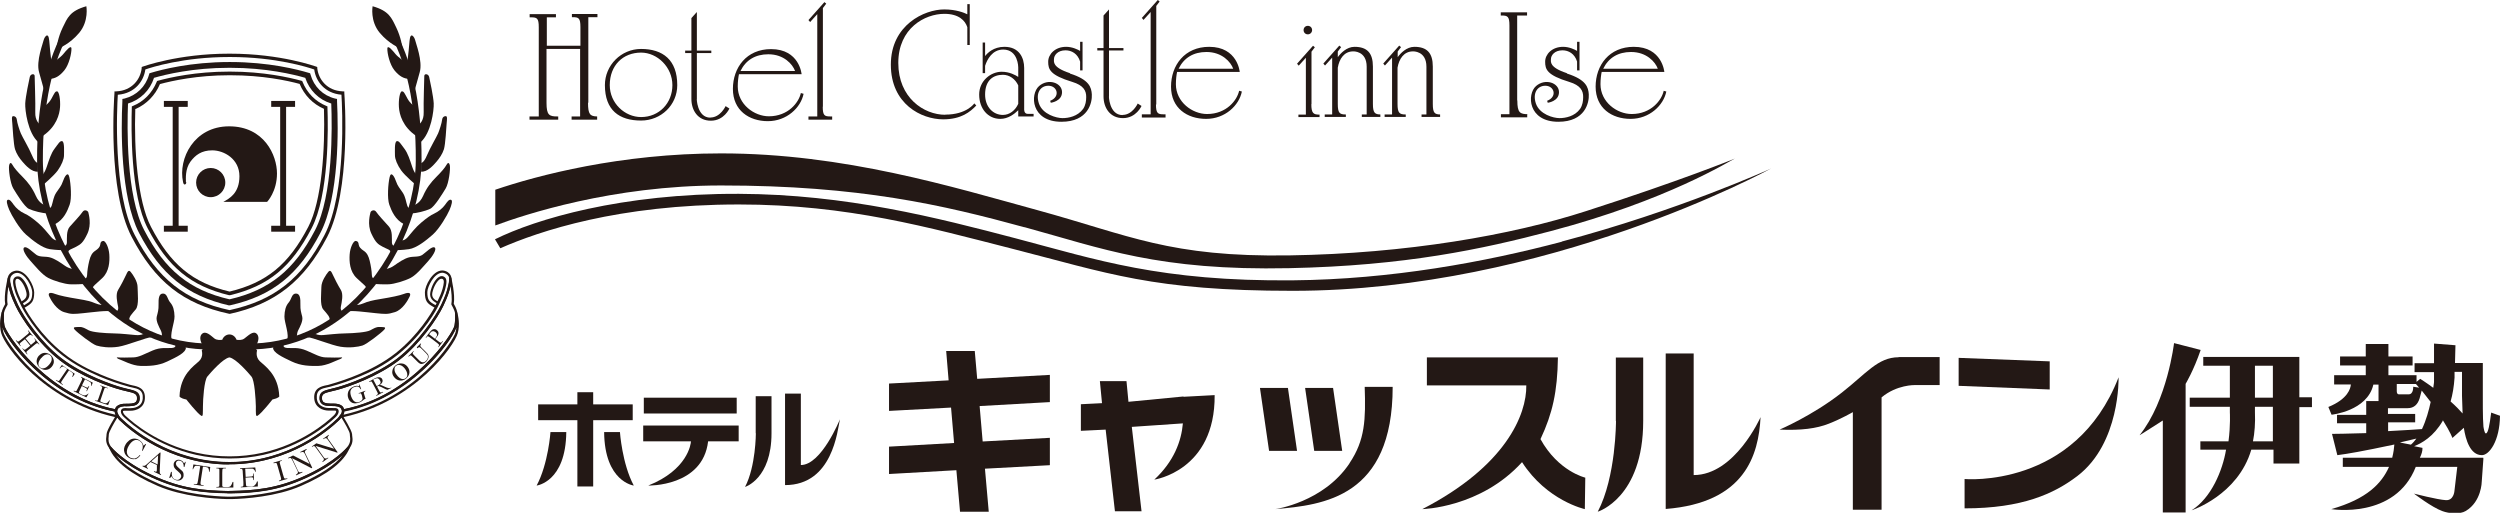 <?xml version="1.0" encoding="UTF-8"?><svg id="ホテルキャッスルイン伊勢" xmlns="http://www.w3.org/2000/svg" viewBox="0 0 164.45 33.73"><defs><style>.cls-1{fill:#231815;}</style></defs><g><g><rect class="cls-1" x="42.35" y="26.16" width="6.11" height="1.04"/><path class="cls-1" d="m42.3,29.03h3.15c0,.17-.22,1.88-2.81,2.91,0,0,3.59.09,3.94-2.91h2.01v-1.04h-6.28v1.04Z"/><path class="cls-1" d="m49.72,28.5s0,2.17-.71,3.53c0,0,1.74-.53,1.74-3.53v-2.44h-1.04v2.44Z"/><path class="cls-1" d="m52.68,30.6v-4.71h-1.04v6.02c3.13,0,3.45-3.59,3.61-4.33,0,0-1.21,3.01-2.57,3.01Z"/><polygon class="cls-1" points="41.62 26.6 39.02 26.6 39.02 25.8 37.98 25.8 37.98 26.6 35.4 26.6 35.4 27.64 37.98 27.64 37.98 32 39.02 32 39.02 27.64 41.62 27.64 41.62 26.6"/><path class="cls-1" d="m35.3,31.94s1.92-.23,1.95-3.52h-1.04s-.14,2.08-.91,3.52Z"/><path class="cls-1" d="m39.74,28.42c.03,3.28,1.95,3.52,1.95,3.52-.77-1.44-.91-3.52-.91-3.52h-1.04Z"/><path class="cls-1" d="m88.77,30.48c-1.72,2.57-4.88,3.01-4.88,3.01,3.17-.27,7.72-.78,7.72-8.04h-1.84c.07,2.14.03,3.49-1,5.02Z"/><polygon class="cls-1" points="84.72 25.52 82.88 25.52 83.48 29.66 85.32 29.66 84.72 25.52"/><polygon class="cls-1" points="88.29 29.66 87.69 25.52 85.85 25.52 86.45 29.66 88.29 29.66"/><path class="cls-1" d="m77.85,26.08l-3.62.35-.13-1.36h-1.75l.14,1.45-1.39.07v1.75s1.63-.08,1.63-.08l.61,5.37h1.75l-.64-5.55,3.36-.23c-.1,1.16-.58,2.49-1.88,3.7,0,0,4.01-.58,3.97-5.56l-2.05.11h0Z"/><path class="cls-1" d="m101.34,28.87c.78-1.66,1.11-3.11,1.14-5.36h-8.62v1.84h6.54c.03,1.92-1.35,5.31-6.84,8.14,0,0,3.83-.08,6.56-3.09,1.63,2.54,4.13,3.09,4.13,3.09l.03-2.07s-1.78-.41-2.95-2.54Z"/><path class="cls-1" d="m124.89,23.5c-1.36,0-2.13,1.07-3.74,2.33-1.94,1.52-4.09,2.43-4.09,2.43,1.42.06,2.43-.07,3.24-.39.82-.32,1.58-.76,1.58-.76v6.42h1.89v-7.39c1-.84,2.19-.81,2.19-.81h1.63v-1.84h-2.7Z"/><path class="cls-1" d="m106.3,27.69s.01,3.67-1.2,5.97c0,0,2.99-.9,2.99-5.97v-4.17h-1.8v4.17Z"/><path class="cls-1" d="m111.41,31.25v-8h-1.84v10.23c5.22-.41,6.11-3.55,6.24-6.04,0,0-1.69,3.81-4.4,3.81Z"/><polygon class="cls-1" points="64.12 23.09 62.24 23.09 62.4 25.02 58.48 25.23 58.48 27.03 62.56 26.81 62.76 29.14 58.48 29.38 58.48 31.18 62.91 30.93 63.15 33.66 65.04 33.66 64.79 30.83 69.06 30.6 69.06 28.8 64.64 29.04 64.44 26.71 69.06 26.45 69.06 24.66 64.28 24.92 64.12 23.09"/><path class="cls-1" d="m129.23,31.51v1.93c3.79,0,5.88-.96,7.41-2.12,2.84-2.16,2.72-6.5,2.72-6.5-2.86,7.35-10.13,6.69-10.13,6.69Z"/><polygon class="cls-1" points="134.83 23.77 128.84 23.54 128.84 25.38 134.83 25.62 134.83 23.77"/><path class="cls-1" d="m143.01,22.56s-.44,3.79-2.27,6.07c0,0,.62-.38,1.53-.97v6.05h1.5v-8.46s.53-.88.99-2.23l-1.75-.45Z"/><path class="cls-1" d="m151.25,23.48h-6.32v.58h1.75v2.1h-2.64v.6h2.64v.37s.05.85-.09,1.9h-1.85v.55h1.69c-.23,1.37-.97,3.17-2.27,3.99,0,0,3.05-.99,3.93-3.99h1.46v.91h1.7v-3.71h.83v-.65h-.83v-2.67Zm-1.74,5.55h-1.31c.11-.55.16-1.21.13-1.9v-.37h1.18v2.27Zm0-2.87h-1.18v-2.1h1.18v2.1Z"/><path class="cls-1" d="m160.69,27.64c.51.81.63,1.17.63,1.17l.75-.67c.12.79.42,1.8,1.19,1.8.48,0,1.17-.92,1.19-2.59l-.58-.21c-.1.79-.2,1.37-.35,1.37-.09,0-.14-.33-.16-.45-.05-.47-.04-2.01-.04-2.01v-2.17h-1.83l.03-1.17-1.41-.11v1.29h-1.28v.59h1.28v.65s-.01.14-.05.38c-.5-.37-.86-.59-.86-.59l-.24.2v-.44h-1.85v-.64h1.59v-.59h-1.59v-.82h-1.49v.82h-1.69v.59h1.69v.64h-2.08v.61h1.1c-.02.25-.18.95-1.48,1.48l.21.51s2.35-.24,2.75-1.98h.34v1.08h-.81v.91h-1.92v.55h1.92v.65c-1.09.04-2.25.05-2.25.05l.35,1.4s.78-.09,2.35-.41c.54-.11,1.01-.21,1.4-.29-.01.19-.05.51-.14.87h-3.25v.6h3.04c-.48,1.08-1.44,2.11-3.8,2.78,0,0,4.2.69,5.56-2.78h2.73l-.19,1.61s-.05.61-.56.58c-.55-.03-2.1-.43-2.1-.43,0,0,1.19.91,1.87,1.15.43.16,1.14.23,1.54-.01,1.04-.62,1.05-1.93,1.05-1.93l.11-1.53h-.01v-.04s-4.17,0-4.17,0c.1-.21.18-.43.17-.65l-.55-.11c.5-.19,1.28-.63,1.88-1.66Zm1.26-3.18v1.58l.04,1.16c-.19-.22-.45-.49-.79-.79.13-.45.22-.97.26-1.57v-.38h.49Zm-3.03.8c.05.05.12.13.21.24l-.39-.06s.03.5-.3.5h-.62s-.16.03-.16-.21v-.47h1.26Zm-1.84,1.98v-.39h1.3c.41,0,.66-.25.78-.64.06-.21.11-.39.14-.52.16.2.36.45.59.75-.12.56-.3,1.21-.57,1.78-.52.04-1.42.1-2.23.14v-.58h1.78v-.55h-1.78Zm.81,1.86c.47-.11.82-.19,1.06-.25-.11.15-.23.29-.36.4l-.71-.14Z"/></g><g><path class="cls-1" d="m67.38,14.94c5.12,1.4,8.81,2.88,17.43,2.7,7.64-.16,12.69-1.25,17.17-2.43,7.74-2.04,11.78-4.62,12.14-4.78-.07.03-3.61,1.47-9.8,3.46-4.89,1.58-11.8,2.79-19.5,2.91-7.89.12-10.49-1.31-16.59-2.98-5.53-1.51-12.69-3.73-20.8-3.73-6.63,0-12.08,1.45-14.85,2.39v2.35c1.89-.7,7.69-2.63,14.85-2.63,9.11,0,14.63,1.29,19.96,2.75Z"/><path class="cls-1" d="m102.74,15.9c-5.06,1.34-11.24,2.48-17.69,2.54-8.72.08-12.92-1.36-18.23-2.76-5.18-1.36-11.15-2.9-18.21-2.93-7.72-.03-13.36,1.66-16.05,2.99l.35.59c2.57-1.13,7.77-2.88,15.69-2.88,7.2,0,12.55,1.53,17.9,2.89,6.4,1.63,9.32,2.79,18.54,2.79,16.76,0,31.32-7.98,31.47-8.05-.09.04-6.13,2.79-13.78,4.81Z"/></g><g><path class="cls-1" d="m73.84,7.57c-.9,0-.91-1.34-.89-1.22v-3.03h.95v-.16h-.95V.62l-.36.4v2.14h-.41v.16h.41v3.02c0,.73.41,1.43,1.28,1.43s1.22-.8,1.22-.8l-.25-.16s-.34.75-1,.75Z"/><path class="cls-1" d="m79.4,7.5c-.97,0-2.05-.79-2.05-1.96,0-.34.04-.63.08-.81h4.12s-.14-1.65-2.01-1.65c-1.61,0-2.51,1.21-2.51,2.62s1.06,2.12,2.31,2.12,2.17-.89,2.35-1.8l-.18-.05c-.13.61-.82,1.53-2.11,1.53Zm-.04-4.08c1.03,0,1.6.66,1.76,1.1h-3.59c.35-.72.98-1.1,1.83-1.1Z"/><path class="cls-1" d="m70.37,4.81c-1.16-.38-1.04-.75-1.04-.92,0-.25.24-.58.76-.58.4,0,.8.22.96.74v.58h.16v-1.88h-.16v.6c-.15-.09-.51-.27-.92-.27-.72,0-1.18.48-1.18.98s.11.88,1.59,1.33c.73.22.92.58.91,1,0,.25-.04.53-.2.77-.36.5-.97.61-1.36.61s-1.3-.24-1.55-.96c-.23-.69.1-1.17.62-1.17.6,0,.8.73.12.99l.04.13s.74-.09.74-.7-.9-.93-1.51-.4c-.61.53-.54,2.35,1.47,2.35,1.77,0,2.03-1.27,2-1.8-.03-.47-.17-.97-1.43-1.37Z"/><path class="cls-1" d="m67.37,7.14v-2.67c0-.66-.32-1.39-1.3-1.39-.72,0-1.12.41-1.27.61v-.89h-.16v2.01h.16v-.48c.13-.41.47-1.07,1.19-1.07.99,0,.99,1.17.99,1.17v.63c-.18-.12-.58-.34-1.09-.34-.7,0-1.48.58-1.48,1.5s.57,1.6,1.39,1.6c.51,0,.93-.32,1.18-.57v.41h1.01v-.17h-.39c-.27,0-.23-.35-.23-.35Zm-.39-.31c-.19.43-.57.73-1.01.73-.63,0-1.17-.51-1.17-1.34,0-.95.54-1.3,1.17-1.3.44,0,.82.28,1.01.7v1.21Z"/><path class="cls-1" d="m62.18,7.55c-1.41,0-3.09-1.12-3.09-3.41s1.75-3.23,3.03-3.23c.96,0,1.37.45,1.51.88v1.17h.16V.27h-.16v.67c-.2-.1-.73-.32-1.52-.32-1.3,0-3.51,1.02-3.51,3.63s2.02,3.6,3.44,3.6c1.19,0,1.78-.49,2.18-.91l-.13-.14s-.49.74-1.91.74Z"/><path class="cls-1" d="m76.06,6.88V.39l.22-.29-.12-.1-1.05,1.18.11.13.47-.52v6.73h-.58v.21h1.56v-.21h-.11c-.39,0-.52-.05-.52-.65Z"/><path class="cls-1" d="m86.03,2.26c.15,0,.28-.12.28-.28s-.12-.28-.28-.28-.28.12-.28.28.12.28.28.28Z"/><path class="cls-1" d="m86.27,6.85v-3.45l.22-.29-.12-.1-1.05,1.18.11.13.47-.52v3.74h-.49v.16h1.39v-.16h-.02c-.39,0-.52-.1-.52-.69Z"/><path class="cls-1" d="m90.31,6.85v-2.47c0-.88-.37-1.3-1.21-1.3-.52,0-.92.43-1.1.68v-.37l.22-.29-.12-.1-1.05,1.18.11.13.47-.52v3.74h-.49v.16h1.39v-.16h-.02c-.39,0-.51-.1-.51-.69v-2.39c.1-.58.42-1.07,1.01-1.07,0,0,.89-.05.89,1.01v3.14h-.32v.16h1.22v-.16h.03c-.39,0-.52-.1-.52-.69Z"/><path class="cls-1" d="m94.25,6.85v-2.47c0-.88-.37-1.3-1.21-1.3-.52,0-.92.43-1.1.68v-.37l.22-.29-.12-.1-1.05,1.18.11.13.47-.52v3.74h-.49v.16h1.39v-.16h-.02c-.39,0-.52-.1-.52-.69v-2.39c.1-.58.42-1.07,1.01-1.07,0,0,.89-.05.89,1.01v3.14h-.32v.16h1.22v-.16h.03c-.39,0-.51-.1-.51-.69Z"/><path class="cls-1" d="m109.44,5.97c-.13.61-.82,1.53-2.11,1.53-.97,0-2.05-.79-2.05-1.96,0-.34.04-.63.08-.81h4.12s-.14-1.65-2.01-1.65c-1.61,0-2.51,1.21-2.51,2.62s1.06,2.12,2.3,2.12,2.17-.89,2.35-1.8l-.18-.05Zm-2.15-2.55c1.03,0,1.6.66,1.76,1.1h-3.59c.35-.72.98-1.1,1.83-1.1Z"/><path class="cls-1" d="m103.06,4.81c-1.16-.38-1.04-.75-1.04-.92,0-.25.24-.58.76-.58.4,0,.8.22.96.74v.58h.16v-1.88h-.16v.6c-.15-.09-.51-.27-.92-.27-.72,0-1.18.48-1.18.98s.11.88,1.59,1.33c.73.22.92.58.91,1,0,.25-.04.53-.2.77-.36.5-.97.61-1.36.61s-1.3-.24-1.55-.96c-.23-.69.1-1.17.62-1.17.6,0,.8.73.12.99l.04.13s.74-.09.74-.7-.9-.93-1.51-.4c-.61.53-.54,2.35,1.47,2.35,1.77,0,2.03-1.27,2-1.8-.03-.47-.17-.97-1.43-1.37Z"/><path class="cls-1" d="m99.8,6.61V1.02h.65v-.21h-1.73v.21h.05c.39,0,.52.05.52.65v5.84h-.56v.21h1.73v-.21h.07c-.54,0-.72-.08-.72-.9Z"/><path class="cls-1" d="m42.17,3.22c-1.31,0-2.38,1.07-2.38,2.38,0,1.66.95,2.33,2.38,2.33,1.31,0,2.38-1.02,2.38-2.33,0-1.66-.95-2.38-2.38-2.38Zm0,4.48c-1.07,0-2.06-.91-2.06-2.1,0-1.3.87-2.14,2.06-2.14,1.07,0,2.06.96,2.06,2.14s-.87,2.1-2.06,2.1Z"/><path class="cls-1" d="m46.73,7.74c-.9,0-.91-1.34-.89-1.22v-3.03h.95v-.16h-.95V.79l-.36.4v2.14h-.41v.16h.41v3.02c0,.73.41,1.43,1.28,1.43s1.22-.8,1.22-.8l-.25-.16s-.34.75-1,.75Z"/><path class="cls-1" d="m50.58,7.65c-.97,0-2.05-.79-2.05-1.96,0-.34.04-.63.08-.81h4.12s-.14-1.65-2.01-1.65c-1.61,0-2.51,1.21-2.51,2.62s1.06,2.12,2.3,2.12,2.17-.89,2.35-1.8l-.18-.05c-.13.61-.82,1.53-2.11,1.53Zm-.04-4.08c1.03,0,1.6.66,1.76,1.1h-3.59c.35-.72.98-1.1,1.83-1.1Z"/><path class="cls-1" d="m54.13,7.03V.53l.22-.29-.12-.1-1.05,1.18.11.13.47-.52v6.73h-.58v.21h1.56v-.21h-.11c-.39,0-.51-.05-.51-.65Z"/><path class="cls-1" d="m38.7,6.75V1.13h.6v-.21h-1.68v.21h.05c.39,0,.51.05.51.65v1.23h-2.21v-1.87h.6v-.21h-1.73v.21h.09c.39,0,.51.05.51.65v5.87h-.61v.21h1.89v-.21h-.05c-.54,0-.72-.08-.72-.9v-3.54h2.21v4.44h-.56v.21h1.68v-.21h0c-.46-.01-.6-.13-.6-.9Z"/></g></g><g><g><path class="cls-1" d="m15.12,20.64h-.05c-3.02-.65-4.88-2.12-6.41-5.06-1.6-3.06-1.15-9.21-1.13-9.47v-.1s.11,0,.11,0c1.06-.04,1.61-.82,1.68-1.53v-.07s.07-.03.07-.03c.02,0,2.31-.85,5.67-.85h.07c3.36,0,5.65.85,5.67.85l.07.03v.07c.07.71.62,1.49,1.68,1.53h.1s0,.11,0,.11c.02.26.46,6.41-1.13,9.47-1.51,2.9-3.43,4.41-6.42,5.06ZM7.75,6.23c-.05.83-.34,6.45,1.12,9.24,1.49,2.86,3.3,4.3,6.23,4.93,2.94-.64,4.75-2.07,6.24-4.93,1.46-2.79,1.17-8.42,1.12-9.24-1.1-.09-1.69-.89-1.79-1.66-.4-.14-2.52-.82-5.52-.82h-.07c-3,0-5.13.68-5.52.82-.1.76-.69,1.57-1.79,1.66Z"/><path class="cls-1" d="m15.1,19.42h-.03c-2.52-.61-4.02-1.84-5.35-4.39-1.15-2.21-1.09-6.65-1.05-7.95v-.08s.07-.03.07-.03c.72-.29,1.27-.86,1.57-1.59l.02-.05.06-.02c.81-.22,2.5-.6,4.68-.6h.07c2.19,0,3.87.38,4.68.6l.06.02.02.05c.29.73.85,1.3,1.57,1.59l.07.03v.08c.05,1.31.11,5.74-1.05,7.95-1.33,2.55-2.83,3.78-5.36,4.39h-.03Zm-6.2-12.26c-.09,2.65.14,6.06,1.03,7.76,1.29,2.48,2.74,3.68,5.17,4.26,2.44-.59,3.89-1.78,5.18-4.26.89-1.7,1.11-5.11,1.03-7.76-.73-.32-1.29-.89-1.6-1.64-.81-.22-2.44-.57-4.56-.57h-.07c-2.1,0-3.74.36-4.56.58-.31.74-.88,1.32-1.6,1.64Z"/><path class="cls-1" d="m15.1,20.09h-.04c-2.77-.64-4.48-2.02-5.91-4.76-1.24-2.39-1.19-6.87-1.1-8.68v-.14s.15-.03.15-.03c.78-.2,1.38-.78,1.6-1.56l.03-.1.1-.03c.7-.21,2.61-.71,5.15-.71h.07c2.54,0,4.45.5,5.15.71l.1.03.03.1c.22.78.82,1.37,1.6,1.56l.14.03v.14c.09,1.81.15,6.29-1.1,8.68-1.43,2.74-3.14,4.12-5.92,4.75h-.04Zm-6.68-13.28c-.06,1.54-.13,6.05,1.07,8.34,1.36,2.62,2.99,3.94,5.61,4.54,2.63-.61,4.26-1.93,5.62-4.54,1.2-2.3,1.13-6.8,1.07-8.34-.82-.25-1.44-.87-1.71-1.69-.76-.22-2.57-.66-4.94-.66h-.07c-2.37,0-4.18.44-4.94.66-.26.82-.89,1.44-1.71,1.69Z"/></g><g><g><path class="cls-1" d="m14.82,12.01c0,.53-.43.96-.96.96s-.96-.43-.96-.96.43-.96.96-.96.96.43.96.96Z"/><g><rect class="cls-1" x="10.78" y="6.64" width="1.57" height=".39"/><rect class="cls-1" x="10.78" y="14.85" width="1.57" height=".39"/><rect class="cls-1" x="11.36" y="6.73" width=".39" height="8.25"/></g><g><rect class="cls-1" x="17.84" y="6.64" width="1.57" height=".39"/><rect class="cls-1" x="17.84" y="14.85" width="1.57" height=".39"/><rect class="cls-1" x="18.43" y="6.73" width=".39" height="8.25"/></g></g><path class="cls-1" d="m12.23,11.98c0-.23-.06-.86.3-1.35.32-.43.73-.74,1.43-.74.78,0,1.79.57,1.79,1.7s-.67,1.47-1.06,1.69h2.88s.65-.67.65-1.87-.84-3.1-3.15-3.1-3.36,2.13-3.03,3.66c.04.21.13.18.18.13.04-.05.03-.12.03-.12Z"/></g><g><path class="cls-1" d="m17.09,23.76c-.31-.3-.18-.7-.18-.7l-.14-.22c.16-.21.36-.64.12-.88s-.58.14-.82.31c-.16.12-.38.1-.51.08-.08-.21-.26-.35-.47-.35s-.4.15-.47.35c-.13.02-.36.03-.51-.08-.23-.18-.57-.54-.82-.31s-.04.66.12.88l-.14.22s.14.4-.18.7-1.24.88-1.28,2.32c0,0,.04.12.45.2,0,0,.7.9.98,1.07.13.08.1-.18.11-.63,0-.45.08-1.69.29-1.95.2-.24,1.02-1.19,1.45-1.26.43.07,1.25,1.02,1.45,1.26.21.25.28,1.5.29,1.95,0,.45-.02.71.11.63.28-.17.98-1.07.98-1.07.41-.09.45-.2.45-.2-.05-1.45-.97-2.02-1.28-2.32Z"/><path class="cls-1" d="m13.81,22.99c-2.52,0-4.86-.91-6.84-2.66-2.69-2.39-4.51-6.31-4.53-9.76-.02-3.75.63-6.73,1.93-8.86l.33.2c-1.26,2.06-1.89,4.97-1.88,8.65.02,3.35,1.78,7.15,4.4,9.47,2.21,1.96,4.91,2.83,7.78,2.5l.04.39c-.42.05-.83.07-1.24.07Z"/><path class="cls-1" d="m16.37,22.99c-.41,0-.82-.02-1.24-.07l.04-.39c2.88.33,5.57-.53,7.78-2.5,2.61-2.32,4.38-6.12,4.4-9.47.02-3.68-.61-6.59-1.88-8.65l.33-.2c1.3,2.12,1.95,5.1,1.93,8.86-.02,3.45-1.84,7.37-4.53,9.76-1.98,1.75-4.32,2.66-6.84,2.66Z"/><g><g><path class="cls-1" d="m3.73,3.09s.08-.63.39-1.27.47-1.1,1.56-1.41c0,0,.18.97-.47,1.75-.63.75-1.32,1-1.32,1l-.16-.06Z"/><path class="cls-1" d="m2.88,2.61c-.04.21-.52,1.41-.31,2.14.21.73.34,1.22.34,1.22,0,0,.7-1.71.58-1.75s-.16-.51-.25-1.54c-.06-.67-.34-.19-.36-.06Z"/><path class="cls-1" d="m3.54,4.07s.44-.29.62-.51.53-.65.54-.36-.15,1.04-.47,1.43-.62.55-.97.56l.27-1.13Z"/><path class="cls-1" d="m2.97,6.95s.24-.14.42-.47.24-.49.37-.47.22.55.19,1.03-.24,1.3-1.15,1.91v-1.58s.17-.43.17-.43Z"/><path class="cls-1" d="m2.6,8.16s-.3-.21-.28-.78-.04-2.2-.04-2.38-.27-.15-.32.06-.28,1.31-.3,1.74c-.02.45.17,1.95.86,2.55l.09-1.19Z"/><path class="cls-1" d="m2.75,11.57s.18-.16.33-.61.28-.88.51-1.18.36-.55.51-.49.11.68.11.93-.16.64-.41.99-.97.96-.97.96l-.07-.61Z"/><path class="cls-1" d="m2.5,10.72s-.18.02-.39-.49-.64-1.22-.74-1.46-.24-.69-.26-.88-.14-.26-.25-.25-.07.24-.05.48.08,1.39.18,1.7.29.59.49.82.6.69,1.01.65v-.57Z"/><path class="cls-1" d="m3.06,13.68s.25.12.34-.15.11-.57.3-.86.33-.42.43-.72.33-.73.43-.3.17,1.41.02,1.82-.38.98-.97,1.28l-.54-1.08Z"/><path class="cls-1" d="m2.97,13.5s-.38-.09-.61-.61-.51-.89-.86-1.24-.58-.62-.67-.79-.18-.2-.23.02.07,1.18.27,1.51.73,1.21,1.03,1.35.92.3,1.21.29l-.14-.53Z"/><path class="cls-1" d="m4.22,16.18s.17,0,.18-.23-.05-.77.19-1.04.71-.77.84-.97.36-.07.38.03.23.78-.06,1.4-.45.7-.74.86-.54.19-.52.38l-.27-.42Z"/><path class="cls-1" d="m3.76,15.81s-.17.04-.4-.22-.49-.62-.87-.94-.62-.49-.89-.61-.54-.35-.69-.56-.26-.37-.39-.34-.06.32.09.67.67,1.24,1.1,1.62,1.07.89,1.57.96.78.06.78.06l-.3-.63Z"/><path class="cls-1" d="m5.52,18.36s.2,0,.21-.27.06-.6.14-.93.19-.53.39-.66.31-.26.33-.39.03-.24.2-.26c.15-.02.37.43.4.89s0,1.11-.46,1.55-.65.53-.65.73l-.33-.29-.23-.36Z"/><path class="cls-1" d="m4.88,17.7s-.3,0-.61-.22-.68-.47-.99-.55-.65,0-.89-.17-.63-.59-.8-.48.16.61.42.89.75.9,1.16,1.11,1.08.4,1.42.42.93-.02.93-.02l-.64-.98Z"/><path class="cls-1" d="m7.57,20.53s.26-.05.2-.35-.18-.82,0-1.11.42-.76.52-.98.17-.37.31-.2.45.62.45.99.11,1.19-.12,1.47-.52.53-.4.78l-.45-.2-.53-.39Z"/><path class="cls-1" d="m6.79,20.07s-.24,0-.52-.12-.54-.19-1.16-.29-1.22-.22-1.5-.33-.49-.09-.37.17.47.87.97,1.03.65.13,1.27.07,1.62-.21,1.91-.1l-.61-.43Z"/><path class="cls-1" d="m9.43,21.96s-.13.11-.5.08-.91-.1-1.47-.11-1.37-.07-1.62-.2-.39-.23-.61-.22-.5-.03-.31.18,1.14.95,1.43,1.04.84.17,1.43.08,1.92-.64,2.16-.62l-.33-.23-.18.02Z"/><path class="cls-1" d="m11.51,22.67s.14.19-.21.22-.71-.07-1.27.17-.89.44-1.26.45-.84.02-1.01,0-.02.1.13.14.8.41,1.36.42,1.14,0,1.75-.29,1.24-.58,1.23-.92l-.19-.15-.51-.02Z"/><path class="cls-1" d="m10.66,22.29s.03-.33-.08-.55-.34-.63-.27-.91.13-.44.12-.81.02-.72.3-.71.27.36.47.59.27.53.28.92-.36,1.26-.15,1.57l-.67-.1Z"/></g><g><path class="cls-1" d="m26.46,3.09s-.08-.63-.39-1.27-.47-1.1-1.56-1.41c0,0-.18.97.47,1.75.63.75,1.32,1,1.32,1l.16-.06Z"/><path class="cls-1" d="m27.3,2.61c.04.21.52,1.41.31,2.14s-.34,1.22-.34,1.22c0,0-.7-1.71-.58-1.75s.16-.51.25-1.54c.06-.67.34-.19.36-.06Z"/><path class="cls-1" d="m26.64,4.07s-.44-.29-.62-.51-.53-.65-.54-.36.15,1.04.47,1.43.62.55.97.56l-.27-1.13Z"/><path class="cls-1" d="m27.22,6.95s-.24-.14-.42-.47-.24-.49-.37-.47-.22.55-.19,1.03.24,1.3,1.15,1.91v-1.58s-.17-.43-.17-.43Z"/><path class="cls-1" d="m27.59,8.16s.3-.21.28-.78.04-2.2.04-2.38.27-.15.32.06.28,1.31.3,1.74c.02.45-.17,1.95-.86,2.55l-.09-1.19Z"/><path class="cls-1" d="m27.44,11.57s-.18-.16-.33-.61-.28-.88-.51-1.18-.36-.55-.51-.49-.11.68-.11.93.16.64.41.99.97.96.97.96l.07-.61Z"/><path class="cls-1" d="m27.69,10.72s.18.02.39-.49c.21-.51.64-1.22.74-1.46s.24-.69.26-.88.14-.26.25-.25.07.24.05.48-.08,1.39-.18,1.7-.29.59-.49.82-.6.69-1.01.65v-.57Z"/><path class="cls-1" d="m27.13,13.68s-.25.12-.34-.15-.11-.57-.3-.86-.33-.42-.43-.72-.33-.73-.43-.3-.17,1.41-.02,1.82.38.98.97,1.28l.54-1.08Z"/><path class="cls-1" d="m27.22,13.5s.38-.09.61-.61c.23-.53.51-.89.86-1.24s.58-.62.67-.79.18-.2.23.02-.07,1.18-.27,1.51-.73,1.21-1.03,1.35-.92.3-1.21.29l.14-.53Z"/><path class="cls-1" d="m25.96,16.18s-.17,0-.18-.23.05-.77-.19-1.04-.71-.77-.84-.97-.36-.07-.38.03-.23.78.06,1.4.45.7.74.86.54.19.52.38l.27-.42Z"/><path class="cls-1" d="m26.43,15.81s.17.04.4-.22.49-.62.87-.94c.38-.32.62-.49.88-.61s.54-.35.69-.56.26-.37.39-.34.06.32-.09.67-.67,1.24-1.1,1.62-1.07.89-1.57.96-.78.06-.78.06l.3-.63Z"/><path class="cls-1" d="m24.67,18.36s-.2,0-.21-.27-.06-.6-.14-.93-.19-.53-.39-.66-.31-.26-.33-.39-.03-.24-.2-.26c-.15-.02-.37.43-.4.89s0,1.11.46,1.55.65.53.65.73l.33-.29.23-.36Z"/><path class="cls-1" d="m25.3,17.7s.3,0,.61-.22.68-.47.99-.55.65,0,.89-.17c.23-.16.63-.59.8-.48s-.16.61-.42.89c-.26.28-.75.9-1.16,1.11s-1.08.4-1.42.42-.93-.02-.93-.02l.64-.98Z"/><path class="cls-1" d="m22.62,20.53s-.26-.05-.2-.35.18-.82,0-1.11-.42-.76-.52-.98-.17-.37-.31-.2-.45.62-.45.99-.11,1.19.12,1.47.52.53.4.78l.45-.2.53-.39Z"/><path class="cls-1" d="m23.4,20.07s.24,0,.52-.12.54-.19,1.16-.29,1.22-.22,1.5-.33.49-.09.37.17-.47.87-.97,1.03-.65.13-1.27.07-1.62-.21-1.91-.1l.61-.43Z"/><path class="cls-1" d="m20.76,21.96s.13.11.5.08.91-.1,1.47-.11,1.37-.07,1.62-.2.39-.23.61-.22.5-.03.31.18-1.14.95-1.43,1.04-.84.17-1.43.08-1.92-.64-2.16-.62l.33-.23.18.02Z"/><path class="cls-1" d="m18.68,22.67s-.14.19.21.22.71-.07,1.27.17.89.44,1.26.45.84.02,1.01,0,.02.1-.13.14-.8.41-1.36.42-1.14,0-1.75-.29-1.24-.58-1.23-.92l.19-.15.51-.02Z"/><path class="cls-1" d="m19.53,22.29s-.03-.33.08-.55.34-.63.27-.91-.13-.44-.12-.81-.02-.72-.3-.71-.27.36-.47.59-.27.53-.28.92.36,1.26.15,1.57l.67-.1Z"/></g></g></g><g><path class="cls-1" d="m22.47,27.48s-.04,0-.06-.02c-.02-.02-.03-.06-.01-.08.06-.14.12-.32.12-.36,0-.04.02-.08.06-.09,4.56-.87,7.25-5.03,7.32-5.52.04-.28.05-.56.03-.81,0-.04.02-.08.06-.08.04-.01.08.02.09.05.06.21.19.77.03,1.35-.23.83-2.78,4.46-7.48,5.51l-.13.05s-.02,0-.03,0Zm.19-.41c-.01.06-.03.14-.06.21,4.94-1.12,7.23-4.93,7.36-5.4.03-.11.05-.22.06-.33-.34.98-3.08,4.67-7.36,5.52Z"/><path class="cls-1" d="m22.59,27.08s-.05-.01-.06-.03l-.05-.06s-.01-.02-.02-.04c-.04-.23-.45-.24-.51-.24h0c-.36,0-.65,0-.81-.17-.09-.09-.13-.2-.13-.36,0-.42.31-.49.79-.61.1-.02.21-.05.32-.08.65-.17,2.63-.85,4.02-1.92,1.39-1.08,2.5-2.74,2.88-3.53.29-.63.37-.86.46-1.26.04-.16.07-.32.06-.46,0-.04.02-.08.06-.09.04-.01.08.02.09.06.01.04.26,1.08.16,1.69.05.08.19.35.23.56.03.28.02.57-.03.86-.11.73-2.92,4.79-7.45,5.65,0,0,0,0-.01,0Zm.03-.17h0c4.53-.88,7.21-5.02,7.28-5.51.04-.28.05-.56.03-.81-.04-.23-.23-.53-.23-.54-.01-.02-.01-.04-.01-.06.06-.33,0-.82-.06-1.18,0,0,0,0,0,.01-.1.4-.17.65-.47,1.29-.38.81-1.51,2.49-2.92,3.59-1.36,1.05-3.26,1.73-4.07,1.95-.12.03-.23.06-.33.08-.5.12-.67.17-.67.45,0,.11.03.19.08.25.12.12.38.12.7.12.03,0,.59-.01.66.35Z"/><path class="cls-1" d="m7.72,27.48s-.02,0-.03,0l-.14-.05C2.86,26.37.3,22.75.08,21.91c-.16-.58-.03-1.14.03-1.35.01-.04.05-.07.09-.05.04,0,.07.04.06.08-.02.25-.01.53.03.81.07.49,2.77,4.65,7.32,5.52.04,0,.07.05.06.09,0,.04.06.22.12.36.01.03,0,.06-.01.08-.02.02-.04.02-.06.02ZM.17,21.55c.01.11.03.22.06.33.13.47,2.42,4.28,7.36,5.4-.03-.07-.05-.15-.06-.21-4.28-.85-7.02-4.54-7.36-5.52Z"/><path class="cls-1" d="m7.6,27.08s0,0-.01,0C3.06,26.21.24,22.16.13,21.42c-.04-.29-.05-.58-.03-.84.04-.23.19-.49.24-.58-.1-.61.15-1.64.16-1.69.01-.04.05-.07.09-.06.04,0,.07.05.06.09-.02.13.02.29.06.46.1.39.17.63.46,1.26.37.79,1.48,2.45,2.88,3.53,1.39,1.07,3.37,1.75,4.02,1.92.12.03.22.06.32.08.47.11.79.18.79.61,0,.16-.04.27-.13.36-.16.16-.44.16-.81.17,0-.01-.47,0-.51.24,0,.01,0,.03-.02.04l-.05.06s-.04.03-.06.03ZM.56,18.82c-.06.36-.12.85-.06,1.18,0,.02,0,.04-.01.06,0,0-.19.31-.23.53-.02.25-.01.53.03.81.07.49,2.75,4.62,7.28,5.52h0c.08-.37.65-.36.66-.36.32,0,.58,0,.7-.12.06-.05.08-.14.08-.25,0-.28-.17-.34-.67-.45-.1-.02-.21-.05-.33-.08-.82-.21-2.72-.9-4.07-1.95-1.42-1.1-2.54-2.78-2.92-3.59-.3-.64-.37-.88-.47-1.29,0,0,0,0,0-.01Z"/><path class="cls-1" d="m15.23,32.83s-.05,0-.14,0c-.08,0-.13,0-.13,0h0s-.02,0-.03,0c-.84-.02-2.92-.16-4.56-.87-1.77-.77-2.81-1.58-3.18-2.47-.02-.04,0-.08.03-.1.03-.02.08-.01.1.02,0,0,.75.94,2.7,1.85,1.96.91,3.45,1.01,5.07,1.04,1.61-.03,3.11-.13,5.07-1.04,1.95-.91,2.69-1.84,2.7-1.85.02-.03.07-.04.1-.02.03.02.05.06.03.1-.37.89-1.41,1.7-3.18,2.47-1.64.72-3.72.85-4.56.87,0,0-.02,0-.02,0Zm-.14-.16c.05,0,.09,0,.11,0,0,0,.01,0,.02,0,.82-.02,2.9-.15,4.52-.86,1.37-.6,2.3-1.22,2.8-1.87-.42.37-1.15.91-2.32,1.45h0c-1.98.93-3.5,1.03-5.13,1.05-1.64-.03-3.15-.13-5.14-1.05-1.17-.55-1.9-1.09-2.32-1.45.5.65,1.42,1.27,2.8,1.87,1.63.71,3.7.84,4.52.86,0,0,.02,0,.02,0,.02,0,.06,0,.11,0Z"/><path class="cls-1" d="m14.96,32.45s-.02,0-.03,0c-1.51-.03-3.02-.14-4.97-1.05-1.99-.93-2.73-1.86-2.76-1.9-.26-.34-.23-.61-.2-.82,0-.05.01-.09.01-.13.01-.26.57-1.14.63-1.24l.02-.03s.04-.03.06-.03c.03,0,.06.02.07.04.07.14.17.23.17.23.66.65,3.12,2.76,6.81,2.88,0,0,0,0,0,0h.32s.29,0,.29,0c0,0,0,0,0,0,3.69-.11,6.15-2.23,6.82-2.88,0,0,.1-.1.17-.23.01-.02.05-.04.07-.04.02,0,.05.01.06.03l.02.03c.07.1.62.99.64,1.25h0s0,.09.01.13c.03.21.06.48-.2.82-.03.04-.77.97-2.76,1.9-1.95.91-3.47,1.02-4.97,1.05,0,0-.02,0-.03,0h-.14s-.13,0-.13,0h0Zm.13-.16h.11s.02,0,.02,0c1.5-.03,3-.13,4.93-1.04,1.95-.91,2.69-1.84,2.7-1.85.22-.29.2-.5.17-.71,0-.05-.01-.1-.01-.14h0c0-.15-.33-.72-.56-1.09-.07.1-.13.16-.13.16-.68.66-3.18,2.81-6.93,2.92,0,0,0,0-.01,0h-.26s-.02-.07-.02-.07v.08s-.02,0-.02,0h-.02s-.02,0-.02,0h-.25s0,0-.01,0c-3.75-.11-6.25-2.26-6.93-2.92,0,0-.07-.07-.13-.16-.23.37-.55.94-.56,1.09,0,.05,0,.09-.01.14-.02.2-.05.41.17.71,0,0,.75.94,2.7,1.85,1.93.9,3.44,1.01,4.93,1.04,0,0,.02,0,.02,0h.11Z"/><path class="cls-1" d="m15.1,30.55h-.05c-3.9-.02-6.49-2.24-7.19-2.92-.02-.02-.34-.35-.29-.7.06-.38.65-.38.67-.37.32,0,.58,0,.7-.12.06-.05.08-.14.08-.25,0-.28-.17-.34-.67-.45-.1-.02-.21-.05-.33-.08-.82-.21-2.72-.9-4.07-1.95-1.42-1.1-2.54-2.78-2.92-3.59-.3-.64-.37-.88-.47-1.29-.07-.3-.16-.67.19-.92.06-.04.21-.11.36-.11,0,0,0,0,0,0,.65.01,1.14,1.02,1.14,1.43,0,.59-.16.73-.56.97,0,0-.01,0-.02.01l-.05.02c.21.39,1.05,1.82,2.54,3,.86.69,1.76,1.11,2.44,1.4.61.26,1.26.49,1.95.68.05.01.11.03.17.04.34.07.86.18.81.88-.04.58-.54.79-.96.79-.07,0-.14,0-.21,0-.11,0-.24-.01-.27.02,0,0,0,0,0,.03,0,.13.15.27.2.31.45.42,2.09,1.83,4.63,2.4,1.43.32,2.93.32,4.36,0,2.53-.57,4.18-1.98,4.62-2.4.06-.05.21-.19.21-.32,0-.03,0-.03,0-.03-.03-.03-.16-.02-.27-.02-.07,0-.14,0-.21,0-.41,0-.91-.21-.96-.79-.05-.7.47-.81.81-.88.06-.01.12-.02.17-.04.68-.19,1.34-.42,1.95-.68.68-.29,1.58-.72,2.44-1.4,1.49-1.19,2.33-2.62,2.54-3l-.05-.02s-.01,0-.02-.01c-.41-.23-.56-.38-.56-.97,0-.41.49-1.42,1.14-1.43,0,0,0,0,0,0,.15,0,.3.07.36.11.35.24.26.62.19.92-.1.4-.17.65-.47,1.29-.38.81-1.51,2.49-2.92,3.59-1.36,1.05-3.26,1.73-4.07,1.95-.12.03-.23.06-.33.08-.5.12-.67.17-.67.45,0,.11.03.19.08.25.12.12.38.12.7.12,0,0,0,0,.02,0,.1,0,.6.02.65.37.05.35-.28.68-.29.69-.7.68-3.3,2.91-7.2,2.93h-.04Zm-6.87-3.84s-.47,0-.51.24c-.04.27.24.56.25.56.69.67,3.25,2.86,7.09,2.88h.04s.04,0,.04,0c3.84-.02,6.4-2.21,7.09-2.88,0,0,.29-.29.25-.56-.04-.23-.45-.24-.51-.24h0c-.36,0-.65,0-.81-.17-.09-.09-.13-.2-.13-.36,0-.42.31-.49.79-.61.1-.02.21-.05.32-.08.65-.17,2.63-.85,4.02-1.92,1.39-1.08,2.5-2.74,2.88-3.53.29-.63.37-.86.46-1.26.08-.33.12-.58-.13-.75h0s-.15-.09-.27-.09h0c-.54,0-.99.93-.99,1.27,0,.53.12.63.5.84,0,0,0,0,0,0l.04.02.07-.13-.03-.02s-.01,0-.02-.01c-.15-.09-.45-.28-.36-.7.08-.39.32-.88.6-1.01.1-.05.2-.05.29,0,.25.12.17.48.08.83h0c-.08.29-.25.66-.37.92h0s0,0,0,0c-.04.08-.08.16-.11.23,0,.02-.88,1.75-2.64,3.16-.88.7-1.78,1.13-2.48,1.42-.61.26-1.28.49-1.97.68-.05.01-.11.03-.18.04-.36.08-.73.15-.69.72.05.61.68.64.8.64.07,0,.14,0,.2,0,.17,0,.3-.01.38.06.04.04.06.09.06.15,0,.23-.24.42-.26.44-.45.42-2.12,1.85-4.69,2.43-1.46.32-2.97.32-4.43,0-2.57-.58-4.24-2.01-4.69-2.43-.02-.02-.26-.2-.26-.43,0-.06.02-.11.06-.15.08-.08.21-.07.38-.06.06,0,.13,0,.2,0,.13,0,.76-.03.8-.64.04-.57-.33-.64-.69-.72-.06-.01-.12-.03-.18-.04-.69-.19-1.35-.42-1.97-.68-.69-.3-1.6-.73-2.48-1.42-1.77-1.4-2.63-3.14-2.64-3.16-.03-.07-.07-.15-.11-.23,0,0,0,0,0,0-.12-.26-.3-.63-.37-.92-.1-.35-.17-.71.08-.83.09-.04.19-.04.29,0,.27.14.52.62.6,1.01.09.44-.23.62-.36.7,0,0-.01,0-.02.01l-.03.02.07.13.04-.02s0,0,0,0c.38-.22.5-.31.5-.84,0-.34-.45-1.26-.99-1.27h0c-.11,0-.22.05-.27.09-.25.17-.21.42-.13.75.1.39.17.63.46,1.26.37.79,1.48,2.45,2.88,3.53,1.39,1.07,3.37,1.75,4.02,1.92.12.03.22.06.32.08.47.11.79.18.79.61,0,.16-.04.27-.13.36-.16.16-.45.17-.81.17,0,0,0,0,0,0Zm20.52-6.9h.03c.12-.23.26-.56.33-.81h0c.08-.3.14-.58,0-.65-.05-.02-.09-.02-.15,0-.2.1-.44.51-.52.9-.07.33.17.47.29.54,0,0,0,0,.01,0Zm-27.6-1.47s-.04,0-.06.01c-.13.06-.08.35,0,.65h0c.07.25.21.58.33.82h.02s0-.01,0-.01c.13-.08.37-.22.3-.55-.08-.39-.31-.8-.52-.9-.03-.02-.06-.02-.09-.02Z"/></g><g><g><path class="cls-1" d="m1.99,22.74l-.35-.43-.2.16c-.07.05-.11.09-.12.11-.02.02-.03.04-.02.06,0,.02.02.05.05.09l.02.02-.03.02-.3-.37.03-.02.02.02s.05.06.07.06c.02,0,.04,0,.06,0,.02-.01.07-.05.14-.1l.4-.33c.07-.05.11-.09.12-.11.02-.02.02-.04.02-.06,0-.02-.02-.05-.06-.09v-.02s.02-.02.02-.02l.3.37-.03.02v-.02s-.07-.06-.09-.07c-.02,0-.04,0-.06,0-.02.01-.07.04-.14.1l-.16.13.35.43.16-.13c.07-.05.11-.09.12-.11s.02-.04.02-.06c0-.02-.02-.05-.06-.09l-.02-.02.03-.02.31.38-.03.02h0c-.03-.05-.06-.08-.08-.08-.02,0-.04,0-.06,0-.02.01-.07.04-.14.1l-.4.33c-.06.05-.11.09-.12.11-.02.02-.03.04-.02.06,0,.02.02.05.05.09l.02.02-.03.02-.31-.38.03-.02.02.03s.05.06.07.06c.02,0,.04,0,.06,0,.02-.01.07-.05.14-.1l.2-.16Z"/><path class="cls-1" d="m2.55,23.41c.11-.12.23-.19.38-.2.14,0,.28.04.4.14.12.1.19.23.21.37.02.14-.03.28-.14.41-.11.13-.23.19-.38.2-.14.01-.28-.04-.41-.15-.12-.11-.19-.23-.2-.38-.01-.14.04-.28.15-.41Zm.16.14c-.11.13-.17.25-.18.36,0,.11,0,.18.11.26.09.08.15.07.26.05.11-.02.21-.1.33-.23.11-.13.17-.24.17-.35,0-.11,0-.18-.1-.26-.09-.08-.16-.08-.26-.06-.11.02-.21.1-.32.23Z"/><path class="cls-1" d="m3.95,24.24l-.03-.02.15-.21.85.58-.14.21-.03-.02c.03-.06.04-.12.05-.15,0-.04,0-.07-.02-.09-.02-.02-.05-.05-.1-.08l-.14-.1-.42.62c-.05.07-.08.12-.09.14-.01.02-.01.05,0,.07,0,.02.03.04.07.07l.04.03-.02.03-.44-.3.02-.03.05.03s.07.04.09.04c.02,0,.04,0,.06-.03.02-.02.05-.06.1-.14l.42-.62-.13-.09c-.06-.04-.1-.06-.12-.07-.02,0-.05,0-.09.01-.04.02-.08.05-.12.1Z"/><path class="cls-1" d="m5.79,25.88l.03.02-.14.24-.84-.41.02-.03h.02s.08.04.1.04c.02,0,.04-.02.05-.03.01-.02.04-.07.08-.15l.23-.47c.04-.07.06-.12.06-.15,0-.03,0-.05,0-.06-.01-.02-.04-.04-.08-.06l.02-.03.76.38-.08.22-.03-.02c.02-.07.01-.1,0-.14,0-.04-.03-.07-.05-.09-.03-.02-.07-.05-.14-.08l-.21-.11-.2.4.24.11s.08.03.1.04c.02,0,.04,0,.05-.02.01-.01.03-.04.06-.09l.03.02-.16.33-.03-.02c.03-.05.04-.09.04-.11,0-.02,0-.04-.02-.05-.01-.01-.04-.03-.08-.05l-.24-.12-.11.23c-.06.11-.08.18-.08.21,0,.03.09.08.15.11l.07.03c.05.02.1.04.13.04.04,0,.08,0,.13-.03.05-.03.07-.02.12-.08Z"/><path class="cls-1" d="m7.22,26.36l-.11.29-.86-.29v-.03s.04.01.04.01c.04.01.07.02.1.01.02,0,.04-.02.05-.04.01-.02.03-.07.06-.16l.17-.49c.03-.08.04-.13.05-.16,0-.02,0-.04-.01-.06-.01-.01-.04-.03-.09-.05h-.02s.01-.04.01-.04l.48.17v.03s-.06-.02-.06-.02c-.05-.02-.08-.02-.1-.02-.02,0-.03.01-.05.03-.01.02-.03.07-.06.16l-.18.53c-.03.07-.04.12-.04.14,0,.02,0,.04.02.05.01.02.05.03.11.05l.08.03c.06.02.11.03.14.03.03,0,.07-.01.11-.04.04-.03.08-.08.13-.15h.04Z"/></g><g><path class="cls-1" d="m25.92,24.8c-.1-.13-.14-.27-.11-.41.02-.14.1-.26.22-.36.13-.1.26-.14.41-.12.14.01.27.09.37.22.1.13.14.27.12.41-.02.14-.1.26-.23.37-.13.1-.27.14-.41.12-.14-.02-.27-.1-.37-.23Zm.18-.13c.1.14.21.22.31.25.1.03.17.03.28-.05.09-.07.1-.13.1-.24,0-.11-.05-.23-.15-.37-.1-.13-.2-.21-.31-.24-.11-.03-.17-.03-.27.04-.1.07-.11.14-.11.25,0,.11.05.23.15.36Z"/><path class="cls-1" d="m23.6,25.86l.43-.16v.04s-.07.03-.08.05c-.01.02-.02.04-.02.06,0,.02.02.08.05.17l.07.22s-.02,0-.03,0c-.04.01-.08.04-.14.09-.07.06-.18.13-.25.15-.14.05-.32.08-.45.02-.13-.06-.22-.16-.27-.31-.05-.14-.05-.28,0-.43.05-.14.19-.27.35-.33.13-.05.25-.08.37-.02,0-.04,0-.07-.02-.11h.04s.11.3.11.3h-.04c-.05-.08-.06-.12-.15-.16-.09-.04-.2,0-.29.03-.09.03-.16.1-.21.2-.04.1-.03.23.03.41.07.18.15.29.24.34.09.05.19.06.29.02.05-.02.13-.07.16-.1.03-.04.05-.07.06-.11,0-.04-.04-.19-.05-.24-.02-.05-.04-.09-.05-.1-.01-.02-.03-.02-.05-.02-.02,0-.05,0-.08.02h-.02s-.01-.03-.01-.03Z"/><path class="cls-1" d="m25.75,25.51l-.25.13c-.06,0-.17-.05-.34-.14-.05-.03-.1-.05-.16-.07-.05-.02-.09-.03-.1-.04-.02,0-.04,0-.06.02l-.04.02.11.21c.04.07.07.12.08.14.02.02.03.03.05.04.02,0,.05,0,.1-.03l.05-.02.02.03-.45.24-.02-.03.03-.02s.07-.04.08-.06c.01-.02.01-.04,0-.06,0-.02-.03-.07-.07-.15l-.24-.46c-.04-.07-.07-.12-.08-.14-.02-.02-.03-.03-.05-.03-.02,0-.05.01-.1.04h-.02s-.02-.02-.02-.02l.13-.08c.09-.05.16-.09.21-.12.09-.05.17-.08.23-.09.07-.01.13,0,.18.01.05.02.1.06.12.11.03.06.04.13.01.19-.02.07-.08.13-.16.19.05,0,.15.03.3.11.12.06.21.09.27.1.06,0,.11,0,.17-.03l.02.03Zm-.97-.11s.07-.04.11-.06c.04-.02.07-.04.09-.07.02-.02.04-.05.05-.07,0-.02.01-.05,0-.08,0-.03-.02-.07-.04-.1-.03-.07-.08-.11-.13-.13-.05-.02-.14,0-.25.05-.02,0-.04.02-.06.03l.23.43Z"/><path class="cls-1" d="m27.42,22.84l.25-.25.03.03s-.05.07-.05.1c0,.03,0,.05.01.07.01.02.04.05.09.1l.25.25c.06.06.11.11.14.15.03.04.04.08.05.14,0,.05,0,.11-.03.17-.03.06-.07.12-.12.18-.07.07-.14.11-.2.14-.07.02-.13.03-.19.01-.06-.02-.11-.06-.17-.12l-.08-.08-.23-.23c-.06-.06-.1-.1-.12-.11-.02-.01-.04-.02-.06-.01-.02,0-.05.03-.08.06l-.02.02-.03-.03.34-.34.03.03h-.02c-.04.05-.06.08-.06.1,0,.02,0,.04.01.06.01.02.05.06.11.12l.24.24c.08.08.14.14.19.16.04.03.09.04.15.03.06,0,.12-.04.18-.1.05-.05.08-.1.1-.15.02-.05.03-.1.02-.15,0-.04-.02-.08-.05-.11s-.06-.08-.12-.13l-.26-.26s-.07-.07-.1-.08c-.02-.01-.05-.02-.07,0-.03,0-.06.02-.09.06l-.03-.03Z"/><path class="cls-1" d="m28.64,22.3l.18.14c.07.05.11.08.13.09.02.01.04.02.07,0,.02,0,.04-.03.07-.07l.02-.03.03.02-.29.39-.03-.02.02-.02s.04-.07.04-.09c0-.02,0-.04-.02-.06-.02-.02-.06-.05-.13-.11l-.42-.32c-.07-.05-.11-.08-.14-.09-.02-.01-.04-.01-.06,0-.02,0-.04.03-.07.08v.02s-.04-.02-.04-.02l.08-.11c.06-.09.11-.16.15-.2.07-.09.12-.15.17-.19.05-.04.1-.06.16-.06.06,0,.11.01.17.06.05.04.08.08.1.12.02.05.02.1.01.15-.01.05-.05.13-.13.22l-.07.09Zm-.03-.02l.05-.06s.06-.09.08-.13c.01-.04.01-.08,0-.12-.02-.04-.05-.08-.09-.12-.07-.05-.13-.07-.19-.06-.06,0-.12.05-.18.13-.02.03-.04.05-.05.07l.39.3Z"/></g><g><path class="cls-1" d="m8.86,30.2c-.13.02-.26-.01-.37-.08-.16-.09-.27-.22-.31-.38-.05-.16-.02-.33.08-.5.06-.11.15-.2.25-.28.1-.07.21-.11.32-.11.11,0,.22.03.32.09.08.05.15.11.2.18.05.07.08.14.09.2.05-.03.09-.08.13-.12l.04.02-.23.44-.04-.02c.06-.17.07-.3.03-.41-.04-.1-.11-.18-.21-.24-.12-.07-.24-.07-.36-.01-.12.06-.24.18-.34.36-.1.17-.13.32-.11.46.03.13.1.23.21.3.06.03.13.05.21.06.03,0,.06,0,.1,0m0,0s.09-.03.14-.06c.08-.05.14-.11.18-.17l.04.02h0s-.09.14-.22.21c-.04.03-.09.04-.13.05"/><path class="cls-1" d="m10.35,30.6l-.45-.21-.07.06c-.1.09-.15.15-.17.18-.02.03-.02.07,0,.1.02.03.04.05.08.07l-.02.04-.35-.17.02-.04c.06.02.1.02.14,0,.04-.02.1-.06.18-.14,0,0,.04-.03.09-.08l.73-.65.03.02-.05,1.12v.15s0,.06.01.09c.01.03.04.05.08.07l-.02.04-.46-.22.02-.04c.06.03.1.04.12.04.02,0,.04-.01.05-.04,0-.01.01-.06.01-.13v-.26Zm.02-.05l.03-.6-.45.4.41.2Z"/><path class="cls-1" d="m11.13,31.44l.12-.4h.05c-.02.29.06.46.26.51.09.03.16.02.23-.02.06-.04.1-.09.12-.15.02-.06.01-.12-.02-.18-.03-.05-.1-.12-.19-.2-.09-.07-.15-.13-.19-.18-.04-.05-.07-.1-.08-.16-.01-.06-.01-.12,0-.18.03-.09.08-.15.16-.2.08-.04.17-.05.26-.02.05.02.1.04.14.07.04.03.08.08.11.15.04-.03.06-.06.08-.1h.04s-.09.34-.09.34h-.04c0-.11-.02-.2-.06-.27-.04-.07-.1-.12-.18-.14-.07-.02-.13-.02-.18.01-.05.03-.08.07-.09.12-.02.06,0,.11.02.17.03.05.1.12.19.2.09.08.16.14.2.18.04.04.07.09.08.16.01.06.01.12,0,.19-.03.11-.09.18-.18.23-.09.05-.2.05-.31.02-.14-.04-.24-.12-.3-.26-.03.02-.06.06-.08.11h-.05Z"/><path class="cls-1" d="m12.71,30.87h-.04s.05-.32.05-.32l1.11.17-.04.31h-.04c0-.09-.01-.16-.03-.2-.02-.04-.04-.07-.07-.08-.03-.01-.08-.02-.15-.04l-.15-.02-.14.91c-.02.1-.02.17-.02.2,0,.03,0,.06.03.08.02.02.06.03.11.04h.06s0,.05,0,.05l-.64-.1v-.04s.07.01.07.01c.06,0,.09,0,.12,0,.02-.01.04-.03.05-.06.01-.03.02-.1.04-.2l.14-.91-.12-.02c-.08-.01-.14-.02-.17-.01-.03,0-.06.02-.09.06-.03.04-.06.09-.09.17Z"/><path class="cls-1" d="m15.35,31.69v.38h-1.12v-.04h.04c.06,0,.09,0,.12-.02.02-.01.04-.04.04-.07,0-.03,0-.1,0-.21v-.64c0-.1,0-.17,0-.2,0-.03-.02-.05-.04-.06-.02-.01-.06-.02-.13-.02h-.03v-.04h.63v.04h-.06c-.06,0-.11,0-.13.02-.02.01-.03.03-.04.06,0,.03-.01.1-.01.21v.68c0,.09,0,.15,0,.18,0,.02.02.04.04.06.02.01.07.02.15.02h.1c.08,0,.14,0,.18-.02.04-.01.08-.04.11-.09.03-.05.07-.12.1-.23h.05Z"/><path class="cls-1" d="m17.99,30.47v-.04s.55-.16.55-.16v.04s-.01,0-.01,0c-.06.02-.1.03-.11.05-.02.02-.02.04-.02.07,0,.03.02.09.05.2l.17.6c.03.1.05.16.06.19.01.03.03.05.06.06.02,0,.06,0,.12-.01h.04s.01.03.01.03l-.56.16v-.04s.02-.01.02-.01c.05-.02.09-.03.1-.05.02-.02.02-.04.02-.07,0-.03-.02-.1-.05-.2l-.17-.6c-.03-.1-.05-.16-.06-.19-.01-.03-.03-.04-.05-.05-.02,0-.06,0-.13.02h-.03Z"/><path class="cls-1" d="m20.51,30.81l-1.3-.67.37.78c.03.06.05.11.07.12.02.02.04.03.08.03.04,0,.09-.01.15-.04l.02.04-.42.2-.02-.04c.05-.03.09-.06.11-.09.02-.03.03-.05.03-.08,0-.02-.02-.07-.05-.13l-.29-.6c-.04-.09-.07-.14-.1-.17-.02-.03-.04-.04-.07-.04-.02,0-.06.01-.12.04l-.02-.04.33-.16,1.09.56-.32-.67s-.05-.08-.07-.1c-.02-.01-.05-.02-.09-.02-.04,0-.08.02-.12.04l-.02-.04.41-.2.02.04s-.08.05-.1.08c-.02.03-.03.05-.03.08,0,.02.01.06.04.11l.45.93-.04.02Z"/><path class="cls-1" d="m22.16,29.77l-1.4-.44.5.7c.04.06.07.09.09.11.02.01.05.02.09.02.04,0,.08-.02.14-.06l.02.03-.38.27-.02-.03s.08-.07.09-.11c.02-.03.02-.06.01-.08,0-.02-.03-.06-.08-.12l-.39-.54c-.06-.08-.1-.13-.12-.15-.03-.02-.05-.03-.07-.03-.02,0-.06.03-.11.06l-.02-.03.3-.21,1.17.36-.43-.61s-.06-.07-.08-.08c-.02-.01-.05-.01-.09,0-.04.01-.07.03-.11.06l-.02-.03.37-.26.02.03s-.07.07-.08.1c-.02.03-.02.06-.01.08,0,.02.02.06.06.1l.6.84-.03.02Z"/><path class="cls-1" d="m16.91,31.67h.05s0,.33,0,.33l-1.12.06v-.04s.02,0,.02,0c.06,0,.1-.01.12-.03.02-.02.03-.04.03-.07,0-.03,0-.09,0-.2l-.04-.62c0-.1-.01-.16-.02-.19,0-.03-.02-.05-.04-.06-.02-.01-.06-.01-.12-.01v-.04s1-.05,1-.05l.04.28h-.04c-.02-.08-.05-.11-.08-.14-.03-.04-.07-.06-.11-.06-.04,0-.1,0-.19,0h-.28s.03.54.03.54l.31-.02c.06,0,.1-.01.13-.02.02-.01.04-.03.05-.05,0-.02,0-.06,0-.13h.04s.02.43.02.43h-.04c0-.07-.01-.11-.03-.14-.01-.02-.03-.04-.05-.04-.02,0-.06,0-.12,0l-.32.02.02.3c0,.15.02.24.04.26.02.03.14.03.23.03h.09c.07,0,.12-.02.16-.04.04-.02.08-.06.12-.11.04-.06.06-.06.08-.16Z"/></g></g></g></svg>